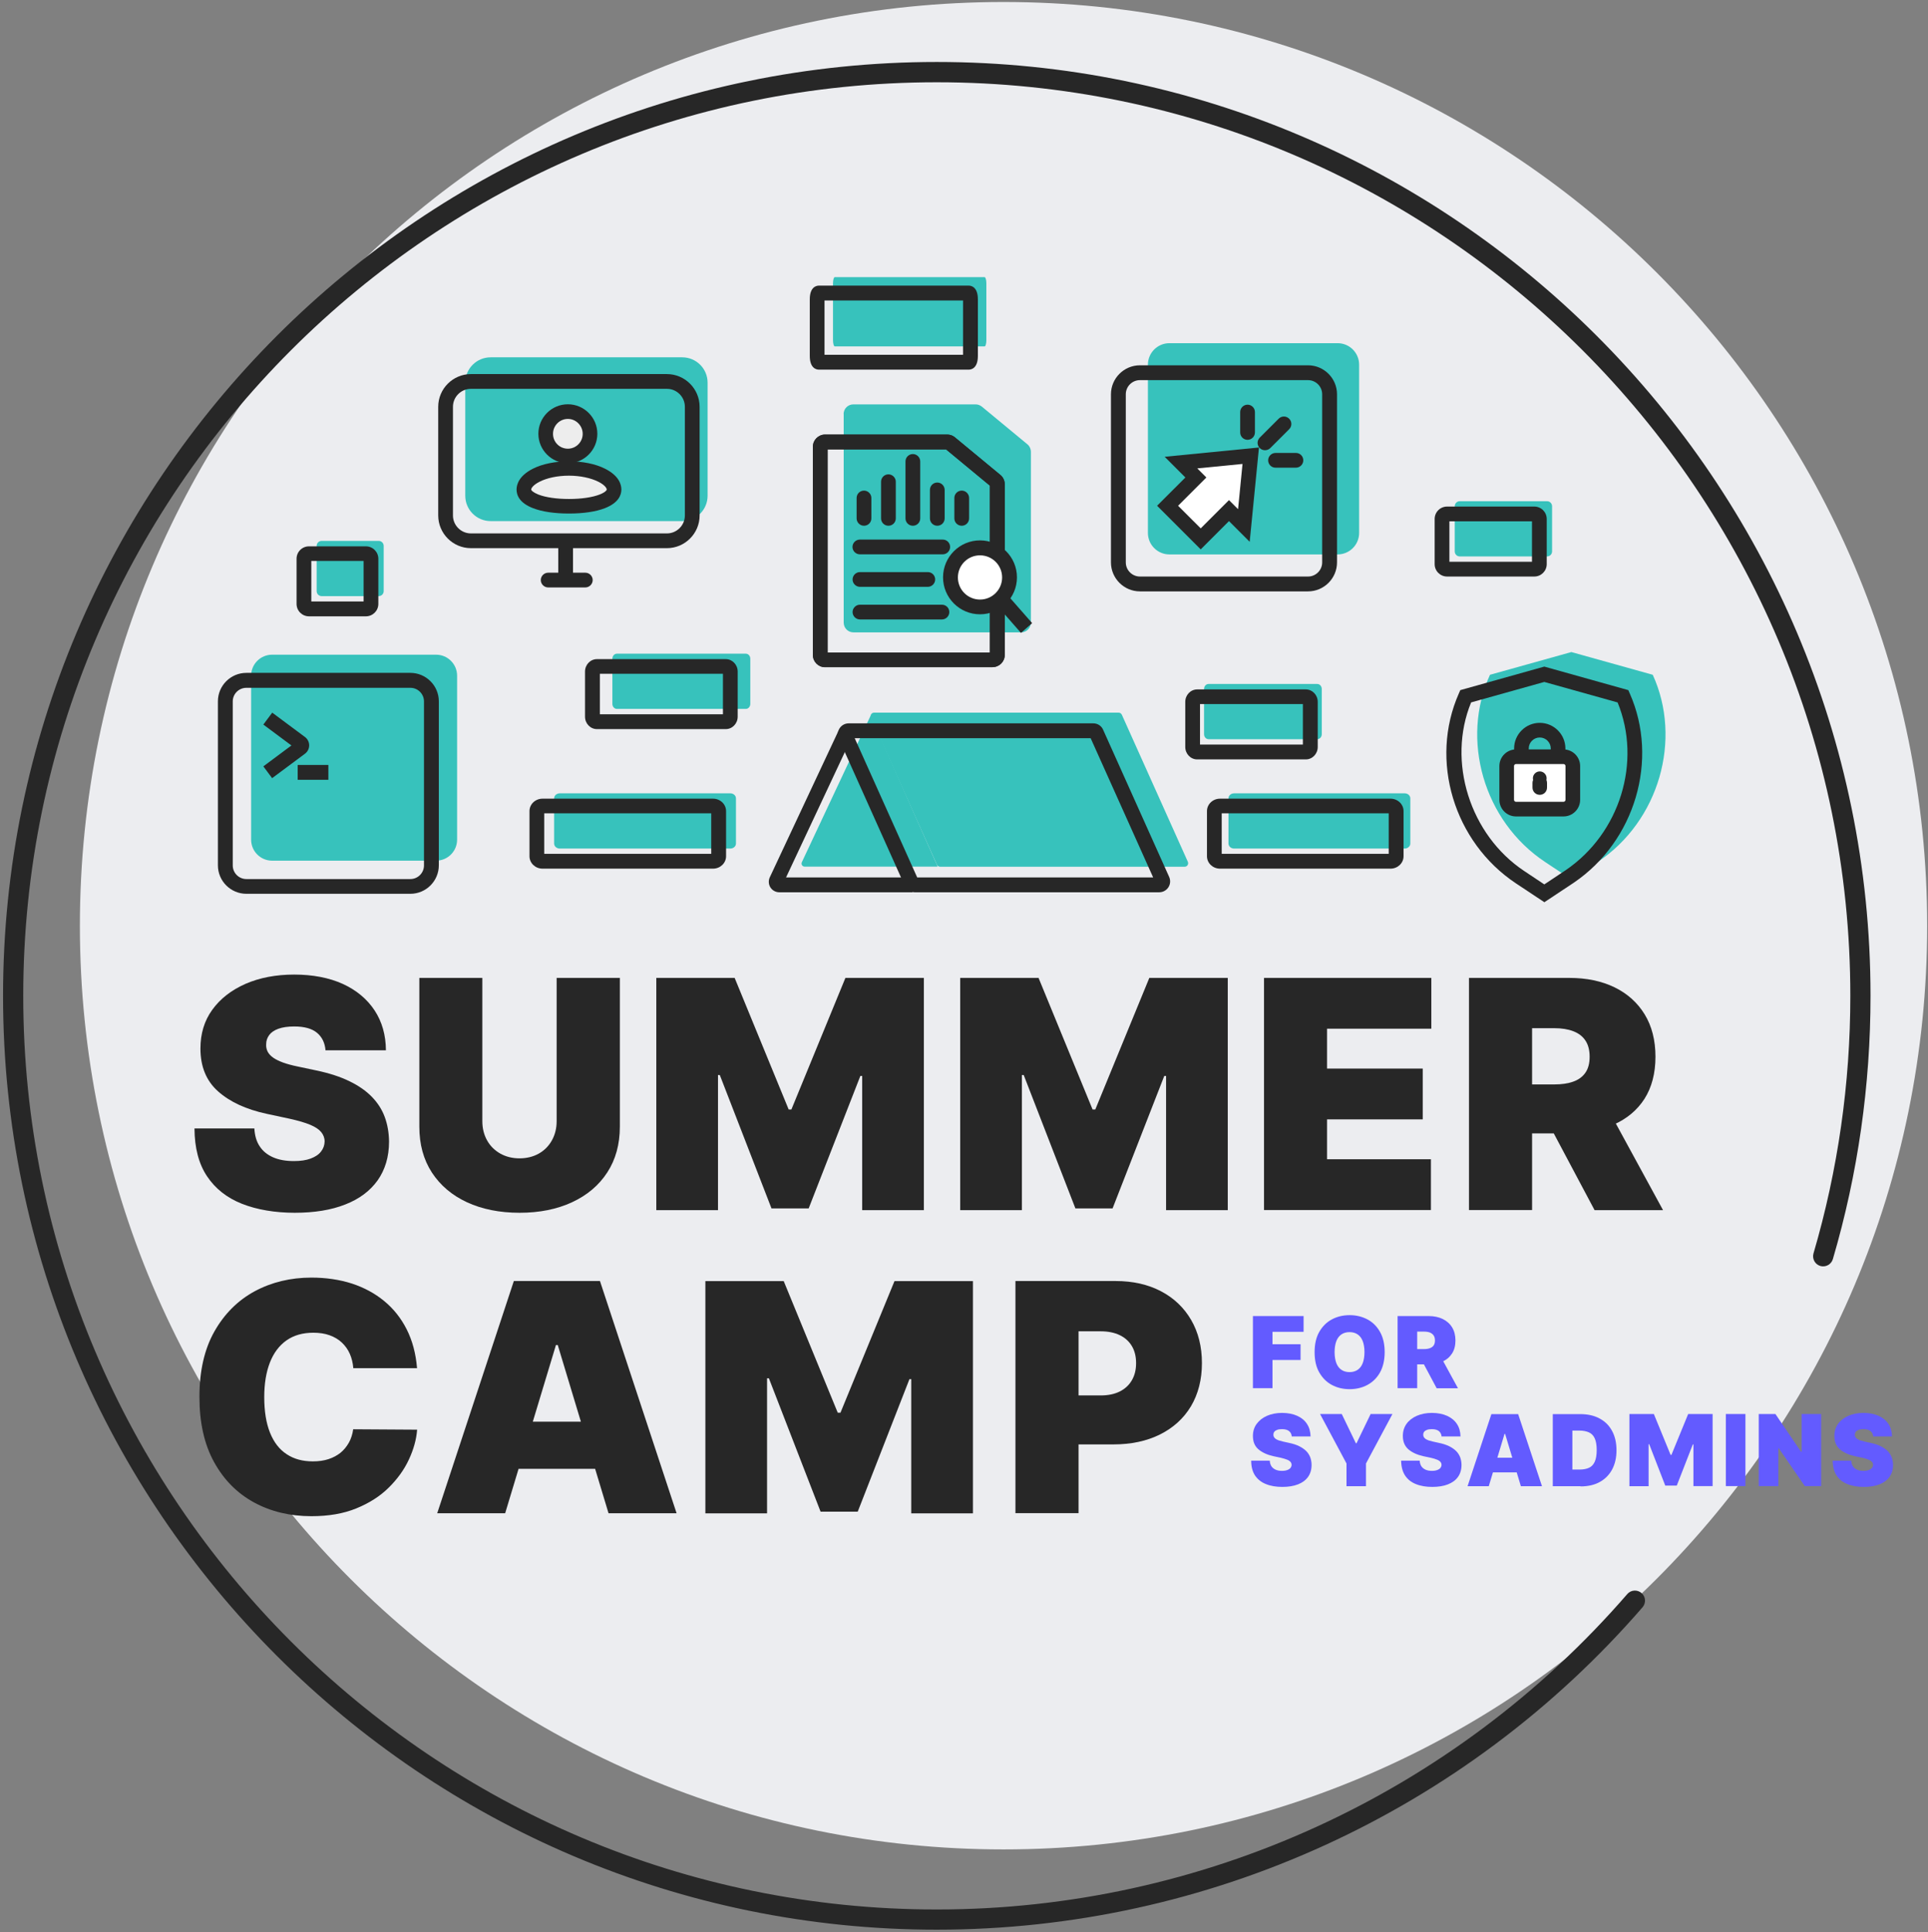 <svg width="496" height="497" viewBox="0 0 496 497" fill="none" xmlns="http://www.w3.org/2000/svg">
<rect x="0" y="0" width="496" height="497" fill="#808080" stroke="none"/>
<g clip-path="url(#clip0_11793_3247)">
<path d="M258.168 475.747C389.4 475.747 495.785 369.362 495.785 238.13C495.785 106.898 389.4 0.513 258.168 0.513C126.936 0.513 20.552 106.898 20.552 238.13C20.552 369.362 126.936 475.747 258.168 475.747Z" fill="#ECEDF0"/>
<path d="M240.999 496.396C108.554 496.396 0.785 388.627 0.785 256.182C0.785 123.737 108.554 15.942 240.999 15.942C373.444 15.942 481.213 123.711 481.213 256.156C481.213 279.196 477.966 301.976 471.525 323.898C471.109 325.275 469.68 326.054 468.304 325.665C466.927 325.249 466.148 323.82 466.538 322.444C472.823 301.015 476.018 278.728 476.018 256.182C476.018 126.595 370.587 21.163 240.999 21.163C111.411 21.163 5.98 126.569 5.98 256.182C5.98 385.796 111.411 491.201 240.999 491.201C309.183 491.201 373.938 461.616 418.64 410.056C419.575 408.966 421.212 408.862 422.303 409.797C423.394 410.732 423.497 412.368 422.562 413.459C376.873 466.162 310.689 496.396 240.999 496.396Z" fill="#272727"/>
<path d="M175.517 91.918H126.217C122.616 91.918 119.697 94.837 119.697 98.438V127.53C119.697 131.13 122.616 134.049 126.217 134.049H175.517C179.118 134.049 182.037 131.13 182.037 127.53V98.438C182.037 94.837 179.118 91.918 175.517 91.918Z" fill="#37C2BC"/>
<path d="M171.569 141.011H121.152C116.502 141.011 112.736 137.218 112.736 132.595V104.646C112.736 99.997 116.528 96.23 121.152 96.23H171.569C176.218 96.23 179.984 100.023 179.984 104.646V132.595C179.984 137.244 176.192 141.011 171.569 141.011ZM121.152 100.023C118.606 100.023 116.528 102.101 116.528 104.646V132.595C116.528 135.14 118.606 137.218 121.152 137.218H171.569C174.114 137.218 176.192 135.14 176.192 132.595V104.646C176.192 102.101 174.114 100.023 171.569 100.023H121.152Z" fill="#272727"/>
<path d="M145.516 149.998C144.477 149.998 143.62 149.141 143.62 148.102V140.231C143.62 139.166 144.477 138.335 145.516 138.335C146.555 138.335 147.412 139.192 147.412 140.231V148.102C147.412 149.167 146.555 149.998 145.516 149.998Z" fill="#272727"/>
<path d="M150.581 151.115H141.023C139.984 151.115 139.126 150.257 139.126 149.218C139.126 148.179 139.984 147.322 141.023 147.322H150.581C151.62 147.322 152.477 148.179 152.477 149.218C152.477 150.257 151.62 151.115 150.581 151.115Z" fill="#272727"/>
<path d="M146.087 117.296C149.243 117.296 151.802 114.737 151.802 111.581C151.802 108.425 149.243 105.867 146.087 105.867C142.931 105.867 140.373 108.425 140.373 111.581C140.373 114.737 142.931 117.296 146.087 117.296Z" fill="#EDEDED"/>
<path d="M146.088 119.166C141.906 119.166 138.503 115.763 138.503 111.581C138.503 107.399 141.906 103.997 146.088 103.997C150.269 103.997 153.672 107.399 153.672 111.581C153.672 115.763 150.269 119.166 146.088 119.166ZM146.088 107.763C143.984 107.763 142.269 109.477 142.269 111.607C142.269 113.737 143.984 115.425 146.088 115.425C148.191 115.425 149.906 113.711 149.906 111.607C149.906 109.503 148.191 107.763 146.088 107.763Z" fill="#272727"/>
<path d="M146.373 120.49C149.724 120.49 152.737 121.192 154.841 122.257C157.023 123.374 157.984 124.724 157.984 125.919C157.984 127.036 157.101 128.127 154.945 128.958C152.815 129.789 149.802 130.231 146.373 130.231C142.944 130.231 139.931 129.789 137.801 128.958C135.62 128.101 134.762 127.036 134.762 125.919C134.762 124.724 135.724 123.374 137.905 122.257C140.009 121.166 143.022 120.49 146.373 120.49Z" fill="#EDEDED"/>
<path d="M146.373 132.101C142.659 132.101 139.464 131.634 137.126 130.724C133.62 129.374 132.892 127.374 132.892 125.919C132.892 124.724 133.438 122.438 137.048 120.594C142.061 118.023 150.685 118.023 155.698 120.594C159.335 122.438 159.854 124.724 159.854 125.919C159.854 127.348 159.127 129.348 155.62 130.724C153.282 131.634 150.088 132.101 146.373 132.101ZM146.373 122.361C143.49 122.361 140.711 122.932 138.763 123.945C137.1 124.802 136.659 125.607 136.659 125.919C136.659 126.153 137.152 126.672 138.503 127.218C140.373 127.945 143.178 128.361 146.373 128.361C149.568 128.361 152.373 127.945 154.244 127.218C155.594 126.698 156.088 126.153 156.088 125.919C156.088 125.607 155.646 124.802 153.984 123.945C152.036 122.958 149.256 122.361 146.373 122.361Z" fill="#272727"/>
<path d="M83.748 270.235C83.592 268.287 82.865 266.78 81.566 265.689C80.267 264.598 78.319 264.053 75.696 264.053C74.034 264.053 72.657 264.26 71.592 264.65C70.527 265.04 69.748 265.585 69.254 266.261C68.761 266.936 68.475 267.715 68.475 268.598C68.423 269.326 68.579 269.975 68.865 270.546C69.176 271.118 69.644 271.637 70.319 272.105C70.995 272.572 71.826 272.962 72.865 273.352C73.904 273.715 75.124 274.053 76.527 274.339L81.436 275.378C84.735 276.079 87.566 276.988 89.93 278.157C92.294 279.3 94.216 280.651 95.697 282.183C97.203 283.741 98.294 285.456 98.995 287.378C99.697 289.3 100.06 291.404 100.086 293.664C100.086 297.586 99.073 300.911 97.151 303.638C95.203 306.365 92.424 308.443 88.813 309.846C85.203 311.275 80.865 311.976 75.826 311.976C70.787 311.976 66.111 311.197 62.241 309.664C58.371 308.132 55.384 305.768 53.254 302.573C51.124 299.378 50.059 295.274 50.033 290.287H65.436C65.54 292.105 65.981 293.664 66.813 294.885C67.618 296.131 68.787 297.067 70.267 297.716C71.748 298.365 73.54 298.677 75.592 298.677C77.332 298.677 78.761 298.469 79.93 298.028C81.099 297.586 81.982 297.015 82.579 296.235C83.177 295.482 83.488 294.625 83.514 293.638C83.514 292.729 83.203 291.924 82.631 291.222C82.06 290.521 81.125 289.897 79.826 289.352C78.527 288.807 76.761 288.287 74.553 287.794L68.605 286.521C63.306 285.378 59.15 283.456 56.111 280.754C53.072 278.053 51.566 274.391 51.566 269.715C51.566 265.923 52.553 262.598 54.605 259.767C56.657 256.91 59.514 254.702 63.15 253.091C66.787 251.507 70.995 250.702 75.696 250.702C80.397 250.702 84.683 251.507 88.216 253.117C91.722 254.728 94.45 257.014 96.372 259.923C98.294 262.858 99.255 266.261 99.281 270.183H83.774L83.748 270.235Z" fill="#272727"/>
<path d="M143.256 251.559H159.464V289.819C159.464 294.365 158.373 298.313 156.218 301.612C154.062 304.937 151.023 307.482 147.152 309.275C143.282 311.067 138.789 311.976 133.672 311.976C128.555 311.976 124.009 311.067 120.139 309.275C116.268 307.482 113.255 304.911 111.1 301.612C108.944 298.287 107.879 294.365 107.879 289.819V251.559H124.087V288.417C124.087 290.261 124.502 291.923 125.308 293.352C126.113 294.807 127.256 295.924 128.71 296.755C130.165 297.56 131.801 297.976 133.646 297.976C135.49 297.976 137.178 297.56 138.607 296.755C140.035 295.949 141.178 294.807 141.983 293.352C142.789 291.897 143.204 290.261 143.204 288.417V251.559H143.256Z" fill="#272727"/>
<path d="M168.815 251.559H188.998L202.894 285.404H203.595L217.492 251.559H237.674V311.301H221.804V276.78H221.336L208.037 310.859H198.478L185.179 276.546H184.712V311.301H168.841V251.559H168.815Z" fill="#272727"/>
<path d="M246.999 251.559H267.181L281.078 285.404H281.779L295.676 251.559H315.858V311.301H299.987V276.78H299.52L286.221 310.859H276.662L263.363 276.546H262.896V311.301H247.025V251.559H246.999Z" fill="#272727"/>
<path d="M325.183 311.301V251.559H368.223V264.624H341.391V274.884H366.015V287.949H341.391V298.209H368.119V311.275H325.183V311.301Z" fill="#272727"/>
<path d="M377.912 311.301V251.559H403.704C408.146 251.559 412.016 252.364 415.341 253.974C418.666 255.585 421.263 257.923 423.108 260.936C424.952 263.949 425.887 267.611 425.887 271.845C425.887 276.079 424.926 279.741 423.056 282.676C421.16 285.612 418.51 287.819 415.081 289.326C411.679 290.832 407.679 291.56 403.133 291.56H387.73V278.962H399.86C401.756 278.962 403.393 278.728 404.743 278.235C406.094 277.767 407.133 276.988 407.86 275.949C408.588 274.91 408.951 273.533 408.951 271.845C408.951 270.157 408.588 268.728 407.86 267.663C407.133 266.572 406.094 265.793 404.743 265.273C403.393 264.754 401.756 264.494 399.86 264.494H394.146V311.275H377.938L377.912 311.301ZM412.9 283.897L427.835 311.301H410.224L395.652 283.897H412.926H412.9Z" fill="#272727"/>
<path d="M107.333 351.951H90.891C90.787 350.6 90.475 349.354 89.982 348.237C89.489 347.12 88.813 346.185 87.93 345.353C87.047 344.522 86.008 343.925 84.787 343.483C83.566 343.042 82.164 342.834 80.605 342.834C77.878 342.834 75.592 343.483 73.696 344.808C71.826 346.133 70.397 348.029 69.436 350.496C68.475 352.964 67.981 355.925 67.981 359.38C67.981 363.042 68.475 366.081 69.462 368.549C70.449 371.016 71.878 372.861 73.748 374.082C75.618 375.328 77.852 375.926 80.475 375.926C81.982 375.926 83.306 375.744 84.501 375.354C85.696 374.965 86.709 374.419 87.592 373.718C88.475 372.991 89.177 372.133 89.748 371.12C90.32 370.107 90.683 368.939 90.865 367.666L107.307 367.77C107.125 370.289 106.398 372.861 105.177 375.484C103.956 378.108 102.216 380.497 99.982 382.705C97.748 384.913 94.969 386.679 91.644 388.03C88.346 389.381 84.501 390.03 80.112 390.03C74.631 390.03 69.722 388.861 65.358 386.497C61.02 384.134 57.592 380.679 55.072 376.108C52.552 371.536 51.306 365.951 51.306 359.328C51.306 352.704 52.578 347.068 55.15 342.522C57.721 337.977 61.176 334.522 65.54 332.158C69.904 329.821 74.761 328.652 80.112 328.652C83.878 328.652 87.359 329.171 90.528 330.184C93.696 331.223 96.476 332.73 98.865 334.704C101.255 336.678 103.177 339.094 104.632 341.977C106.086 344.86 106.969 348.159 107.281 351.873L107.333 351.951Z" fill="#272727"/>
<path d="M129.983 389.277H112.476L132.191 329.535H154.347L174.062 389.277H156.555L143.49 346.003H143.022L129.957 389.277H129.983ZM126.71 365.718H159.62V377.848H126.71V365.718Z" fill="#272727"/>
<path d="M181.439 329.561H201.621L215.518 363.406H216.219L230.116 329.561H250.298V389.303H234.427V354.782H233.96L220.661 388.861H211.102L197.803 354.548H197.335V389.303H181.465V329.561H181.439Z" fill="#272727"/>
<path d="M261.233 389.277V329.535H287.026C291.468 329.535 295.338 330.418 298.663 332.158C301.988 333.899 304.585 336.366 306.429 339.535C308.274 342.704 309.209 346.418 309.209 350.652C309.209 354.886 308.248 358.626 306.377 361.769C304.481 364.912 301.832 367.302 298.403 369.016C295.001 370.705 291 371.562 286.455 371.562H271.052V358.964H283.182C285.078 358.964 286.715 358.626 288.065 357.951C289.416 357.276 290.455 356.315 291.182 355.068C291.91 353.821 292.273 352.367 292.273 350.652C292.273 348.938 291.91 347.483 291.182 346.263C290.455 345.042 289.416 344.107 288.065 343.457C286.715 342.808 285.078 342.47 283.182 342.47H277.468V389.251H261.259L261.233 389.277Z" fill="#272727"/>
<path d="M338.872 175.946H310.923C310.274 175.946 309.754 176.518 309.754 177.245V188.856C309.754 189.583 310.274 190.155 310.923 190.155H338.872C339.521 190.155 340.041 189.583 340.041 188.856V177.245C340.041 176.518 339.521 175.946 338.872 175.946Z" fill="#37C2BC"/>
<path d="M335.937 195.35H307.988C306.299 195.35 304.923 193.921 304.923 192.155V180.544C304.923 178.778 306.299 177.349 307.988 177.349H335.937C337.625 177.349 339.002 178.778 339.002 180.544V192.155C339.002 193.921 337.625 195.35 335.937 195.35ZM308.715 191.531H335.183V181.115H308.715V191.531Z" fill="#272727"/>
<path d="M361.366 204.077H317.495C316.689 204.077 316.04 204.649 316.04 205.376V216.987C316.04 217.714 316.689 218.285 317.495 218.285H361.366C362.171 218.285 362.82 217.714 362.82 216.987V205.376C362.82 204.649 362.171 204.077 361.366 204.077Z" fill="#37C2BC"/>
<path d="M357.729 223.454H313.858C312.014 223.454 310.507 222.025 310.507 220.259V208.648C310.507 206.882 312.014 205.454 313.858 205.454H357.729C359.574 205.454 361.08 206.882 361.08 208.648V220.259C361.08 222.025 359.574 223.454 357.729 223.454ZM314.3 219.636H357.262V209.22H314.3V219.636Z" fill="#272727"/>
<path d="M157.542 169.453V181.063C157.542 181.791 158.062 182.362 158.711 182.362H191.855C192.504 182.362 193.024 181.791 193.024 181.063V169.453C193.024 168.725 192.504 168.154 191.855 168.154H158.711C158.062 168.154 157.542 168.725 157.542 169.453Z" fill="#37C2BC"/>
<path d="M186.712 187.557H153.568C151.88 187.557 150.503 186.129 150.503 184.362V172.752C150.503 170.985 151.88 169.557 153.568 169.557H186.712C188.4 169.557 189.777 170.985 189.777 172.752V184.362C189.777 186.129 188.4 187.557 186.712 187.557ZM154.322 183.739H185.985V173.323H154.322V183.739Z" fill="#272727"/>
<path d="M142.555 205.376V216.987C142.555 217.714 143.204 218.285 144.009 218.285H187.881C188.686 218.285 189.335 217.714 189.335 216.987V205.376C189.335 204.649 188.686 204.077 187.881 204.077H144.009C143.204 204.077 142.555 204.649 142.555 205.376Z" fill="#37C2BC"/>
<path d="M183.439 223.454H139.568C137.724 223.454 136.217 222.025 136.217 220.259V208.648C136.217 206.882 137.724 205.454 139.568 205.454H183.439C185.283 205.454 186.79 206.882 186.79 208.648V220.259C186.79 222.025 185.283 223.454 183.439 223.454ZM140.009 219.636H182.972V209.22H140.009V219.636Z" fill="#272727"/>
<path d="M397.99 128.932H375.548C374.821 128.932 374.249 129.504 374.249 130.231V141.842C374.249 142.569 374.821 143.14 375.548 143.14H397.99C398.718 143.14 399.289 142.569 399.289 141.842V130.231C399.289 129.504 398.718 128.932 397.99 128.932Z" fill="#37C2BC"/>
<path d="M394.718 148.309H372.275C370.509 148.309 369.08 146.881 369.08 145.115V133.504C369.08 131.738 370.509 130.309 372.275 130.309H394.718C396.484 130.309 397.912 131.738 397.912 133.504V145.115C397.912 146.881 396.484 148.309 394.718 148.309ZM372.873 144.517H394.12V134.101H372.873V144.517Z" fill="#272727"/>
<path d="M97.411 139.14H82.761C82.034 139.14 81.463 139.712 81.463 140.439V152.05C81.463 152.777 82.034 153.349 82.761 153.349H97.411C98.138 153.349 98.71 152.777 98.71 152.05V140.439C98.71 139.712 98.138 139.14 97.411 139.14Z" fill="#37C2BC"/>
<path d="M94.138 158.543H79.488C77.722 158.543 76.293 157.115 76.293 155.348V143.738C76.293 141.971 77.722 140.543 79.488 140.543H94.138C95.904 140.543 97.333 141.971 97.333 143.738V155.348C97.333 157.115 95.904 158.543 94.138 158.543ZM80.086 154.725H93.54V144.309H80.086V154.725Z" fill="#272727"/>
<path d="M214.297 72.931V87.477C214.297 88.386 214.505 89.113 214.739 89.113H253.311C253.545 89.113 253.753 88.386 253.753 87.477V72.931C253.753 72.022 253.545 71.295 253.311 71.295H214.739C214.505 71.295 214.297 72.022 214.297 72.931Z" fill="#37C2BC"/>
<path d="M249.233 95.087H210.661C210.115 95.087 208.323 94.828 208.323 91.555V77.009C208.323 73.736 210.115 73.476 210.661 73.476H249.233C249.779 73.476 251.571 73.736 251.571 77.009V91.555C251.571 94.828 249.779 95.087 249.233 95.087ZM212.115 91.269H247.753V77.295H212.115V91.269Z" fill="#272727"/>
<path d="M304.767 222.961H241.856C241.492 222.961 241.181 222.753 241.025 222.415L224.037 184.57C223.804 183.972 224.219 183.323 224.869 183.323H287.779C288.143 183.323 288.455 183.531 288.61 183.869L305.598 221.714C305.832 222.311 305.416 222.961 304.767 222.961Z" fill="#37C2BC"/>
<path d="M223.986 184.077L206.271 221.818C206.037 222.337 206.427 222.935 206.998 222.935H241.233" fill="#37C2BC"/>
<path d="M298.221 229.532H235.31C234.168 229.532 233.155 228.857 232.739 227.818L215.777 189.999C215.388 189.09 215.492 188.103 216.011 187.323C216.531 186.544 217.388 186.077 218.349 186.077H281.26C282.403 186.077 283.416 186.752 283.831 187.817L300.793 225.61C301.182 226.519 301.078 227.506 300.559 228.285C300.039 229.065 299.156 229.532 298.221 229.532ZM236.194 226.259V226.311C236.194 226.311 236.194 226.285 236.194 226.259ZM235.96 225.714H296.663L280.584 189.895H219.881L235.96 225.714ZM280.325 189.323C280.325 189.323 280.325 189.349 280.325 189.375V189.323Z" fill="#272727"/>
<path d="M234.713 229.532H200.478C199.569 229.532 198.712 229.065 198.219 228.311C197.725 227.558 197.647 226.597 198.011 225.74L215.726 187.947L219.18 189.557L202.219 225.714H234.713V229.532Z" fill="#272727"/>
<path d="M404.224 226.207L397.497 221.74C381.6 211.194 375.73 190.128 383.315 173.583L404.25 167.738L425.186 173.583C432.77 190.128 426.9 211.194 411.004 221.74L404.276 226.207H404.224Z" fill="#37C2BC"/>
<path d="M397.289 232.078L390.042 227.272C374.016 216.649 367.678 195.609 375.314 178.362L375.678 177.531L397.289 171.479L418.9 177.531L419.264 178.362C426.822 195.401 420.64 216.337 404.926 227.038L397.289 232.103V232.078ZM378.457 180.7C372.223 195.895 378.146 214.778 392.146 224.077L397.289 227.506L402.796 223.844C416.77 214.337 422.406 195.947 416.147 180.7L397.289 175.427L378.431 180.7H378.457Z" fill="#272727"/>
<path d="M402.198 194.674H390.016C388.682 194.674 387.6 195.756 387.6 197.09V205.739C387.6 207.073 388.682 208.155 390.016 208.155H402.198C403.532 208.155 404.614 207.073 404.614 205.739V197.09C404.614 195.756 403.532 194.674 402.198 194.674Z" fill="white"/>
<path d="M402.224 210.025H390.016C387.652 210.025 385.73 208.103 385.73 205.739V197.064C385.73 194.7 387.652 192.778 390.016 192.778H402.224C404.588 192.778 406.51 194.7 406.51 197.064V205.739C406.51 208.103 404.588 210.025 402.224 210.025ZM390.016 196.544C389.73 196.544 389.497 196.778 389.497 197.064V205.739C389.497 206.025 389.73 206.259 390.016 206.259H402.224C402.51 206.259 402.744 206.025 402.744 205.739V197.064C402.744 196.778 402.51 196.544 402.224 196.544H390.016Z" fill="#272727"/>
<path d="M402.718 194.908H398.951V192.544C398.951 190.986 397.679 189.713 396.12 189.713C394.562 189.713 393.289 190.986 393.289 192.544V194.908H389.523V192.544C389.523 188.908 392.484 185.947 396.12 185.947C399.757 185.947 402.718 188.908 402.718 192.544V194.908Z" fill="#272727"/>
<path d="M396.12 201.973C397.096 201.973 397.886 201.182 397.886 200.207C397.886 199.231 397.096 198.44 396.12 198.44C395.145 198.44 394.354 199.231 394.354 200.207C394.354 201.182 395.145 201.973 396.12 201.973Z" fill="#272727"/>
<path d="M396.12 204.466C395.081 204.466 394.25 203.635 394.25 202.596V201.401C394.25 200.362 395.081 199.531 396.12 199.531C397.159 199.531 397.99 200.362 397.99 201.401V202.596C397.99 203.635 397.159 204.466 396.12 204.466Z" fill="#272727"/>
<path d="M344.119 88.282H300.845C297.789 88.282 295.312 90.759 295.312 93.814V137.088C295.312 140.144 297.789 142.621 300.845 142.621H344.119C347.174 142.621 349.651 140.144 349.651 137.088V93.814C349.651 90.759 347.174 88.282 344.119 88.282Z" fill="#37C2BC"/>
<path d="M336.508 152.127H293.26C289.156 152.127 285.805 148.777 285.805 144.673V101.425C285.805 97.321 289.156 93.97 293.26 93.97H336.508C340.612 93.97 343.963 97.321 343.963 101.425V144.673C343.963 148.777 340.612 152.127 336.508 152.127ZM293.26 97.788C291.26 97.788 289.624 99.425 289.624 101.425V144.673C289.624 146.673 291.26 148.309 293.26 148.309H336.508C338.508 148.309 340.144 146.673 340.144 144.673V101.425C340.144 99.425 338.508 97.788 336.508 97.788H293.26Z" fill="#272727"/>
<path d="M319.988 135.192L321.754 117.243L303.806 119.01L307.624 122.828L300.351 130.101L308.871 138.62L316.144 131.348L319.962 135.166L319.988 135.192Z" fill="white"/>
<path d="M308.897 141.322L297.676 130.101L304.949 122.828L299.624 117.503L323.884 115.114L321.494 139.374L316.17 134.049L308.897 141.322ZM303.078 130.101L308.897 135.919L316.17 128.646L318.507 130.984L319.65 119.347L308.014 120.49L310.351 122.828L303.078 130.101Z" fill="#272727"/>
<path d="M325.443 115.815C324.949 115.815 324.456 115.633 324.092 115.269C323.339 114.516 323.339 113.321 324.092 112.568L328.949 107.711C329.703 106.957 330.897 106.957 331.651 107.711C332.404 108.464 332.404 109.659 331.651 110.412L326.793 115.269C326.43 115.633 325.936 115.815 325.443 115.815Z" fill="#272727"/>
<path d="M333.391 120.309H328.144C327.079 120.309 326.248 119.451 326.248 118.412C326.248 117.373 327.105 116.516 328.144 116.516H333.391C334.456 116.516 335.287 117.373 335.287 118.412C335.287 119.451 334.43 120.309 333.391 120.309Z" fill="#272727"/>
<path d="M320.949 113.139C319.884 113.139 319.053 112.282 319.053 111.243V105.996C319.053 104.957 319.91 104.1 320.949 104.1C321.988 104.1 322.845 104.957 322.845 105.996V111.243C322.845 112.282 321.988 113.139 320.949 113.139Z" fill="#272727"/>
<mask id="mask0_11793_3247" style="mask-type:luminance" maskUnits="userSpaceOnUse" x="49" y="160" width="77" height="77">
<path d="M125.178 160.829H49.462V236.545H125.178V160.829Z" fill="white"/>
</mask>
<g mask="url(#mask0_11793_3247)">
<path d="M112.191 168.414H70.008C67.024 168.414 64.605 170.833 64.605 173.817V216C64.605 218.983 67.024 221.402 70.008 221.402H112.191C115.174 221.402 117.593 218.983 117.593 216V173.817C117.593 170.833 115.174 168.414 112.191 168.414Z" fill="#37C2BC"/>
<path d="M70.034 200.207L67.748 197.142L74.969 191.765L67.748 186.389L70.034 183.323L78.45 189.583C79.125 190.077 79.54 190.882 79.54 191.739C79.54 192.596 79.125 193.402 78.45 193.895L70.034 200.155V200.207Z" fill="#272727"/>
<path d="M84.476 196.778H76.579V200.597H84.476V196.778Z" fill="#272727"/>
<path d="M105.567 229.922H63.384C59.358 229.922 56.059 226.649 56.059 222.597V180.414C56.059 176.388 59.332 173.09 63.384 173.09H105.567C109.593 173.09 112.892 176.362 112.892 180.414V222.597C112.892 226.623 109.619 229.922 105.567 229.922ZM63.384 176.934C61.462 176.934 59.877 178.492 59.877 180.44V222.623C59.877 224.545 61.436 226.13 63.384 226.13H105.567C107.489 226.13 109.074 224.571 109.074 222.623V180.44C109.074 178.518 107.515 176.934 105.567 176.934H63.384Z" fill="#272727"/>
</g>
<path d="M217.024 106.542C217.024 105.139 218.141 104.023 219.544 104.023H250.973C251.571 104.023 252.116 104.23 252.584 104.594L264.298 114.283C264.87 114.75 265.208 115.477 265.208 116.231V160.154C265.208 161.557 264.091 162.673 262.688 162.673H219.57C218.167 162.673 217.05 161.557 217.05 160.154V106.542H217.024Z" fill="#37C2BC"/>
<path d="M255.363 171.635H212.245C210.531 171.635 209.128 170.232 209.128 168.518V114.906C209.128 113.192 210.531 111.789 212.245 111.789H243.674C244.324 111.789 244.921 111.971 245.441 112.334L245.648 112.49L257.363 122.179C258.09 122.776 258.48 123.659 258.48 124.568V168.492C258.48 170.206 257.077 171.609 255.363 171.609V171.635ZM212.92 167.842H254.662V124.932L243.389 115.607H212.92V167.816V167.842Z" fill="#272727"/>
<mask id="mask1_11793_3247" style="mask-type:luminance" maskUnits="userSpaceOnUse" x="209" y="111" width="50" height="61">
<path d="M255.363 171.635H212.245C210.531 171.635 209.128 170.232 209.128 168.518V114.906C209.128 113.192 210.531 111.789 212.245 111.789H243.674C244.324 111.789 244.921 111.971 245.441 112.334L245.648 112.49L257.363 122.179C258.09 122.776 258.48 123.659 258.48 124.568V168.492C258.48 170.206 257.077 171.609 255.363 171.609V171.635ZM212.92 167.842H254.662V124.932L243.389 115.607H212.92V167.816V167.842Z" fill="white"/>
</mask>
<g mask="url(#mask1_11793_3247)">
<path d="M203.44 113.504V106.127H210.817L203.44 113.504Z" fill="#272727"/>
</g>
<path d="M255.363 171.635H212.245C210.531 171.635 209.128 170.232 209.128 168.518V114.906C209.128 113.192 210.531 111.789 212.245 111.789H243.674C244.324 111.789 244.921 111.971 245.441 112.334L245.648 112.49L257.363 122.179C258.09 122.776 258.48 123.659 258.48 124.568V168.492C258.48 170.206 257.077 171.609 255.363 171.609V171.635ZM212.92 167.842H254.662V124.932L243.389 115.607H212.92V167.816V167.842Z" fill="#272727"/>
<path d="M242.532 142.595H221.206C220.167 142.595 219.31 141.738 219.31 140.699C219.31 139.66 220.167 138.803 221.206 138.803H242.532C243.597 138.803 244.428 139.66 244.428 140.699C244.428 141.738 243.571 142.595 242.532 142.595Z" fill="#272727"/>
<path d="M238.687 150.959H221.232C220.193 150.959 219.336 150.102 219.336 149.063C219.336 148.024 220.193 147.167 221.232 147.167H238.687C239.752 147.167 240.583 148.024 240.583 149.063C240.583 150.102 239.726 150.959 238.687 150.959Z" fill="#272727"/>
<path d="M242.324 159.349H221.232C220.193 159.349 219.336 158.491 219.336 157.452C219.336 156.413 220.193 155.556 221.232 155.556H242.324C243.389 155.556 244.22 156.413 244.22 157.452C244.22 158.491 243.363 159.349 242.324 159.349Z" fill="#272727"/>
<path d="M222.271 135.244C221.232 135.244 220.375 134.387 220.375 133.348V128.101C220.375 127.036 221.232 126.205 222.271 126.205C223.31 126.205 224.167 127.062 224.167 128.101V133.348C224.167 134.413 223.31 135.244 222.271 135.244Z" fill="#272727"/>
<path d="M228.557 135.244C227.492 135.244 226.661 134.387 226.661 133.348V123.919C226.661 122.854 227.518 122.023 228.557 122.023C229.596 122.023 230.453 122.88 230.453 123.919V133.348C230.453 134.413 229.596 135.244 228.557 135.244Z" fill="#272727"/>
<path d="M234.843 135.244C233.778 135.244 232.947 134.387 232.947 133.348V118.698C232.947 117.633 233.804 116.802 234.843 116.802C235.882 116.802 236.739 117.659 236.739 118.698V133.348C236.739 134.413 235.882 135.244 234.843 135.244Z" fill="#272727"/>
<path d="M241.129 135.244C240.064 135.244 239.233 134.387 239.233 133.348V126.023C239.233 124.958 240.09 124.127 241.129 124.127C242.168 124.127 243.025 124.984 243.025 126.023V133.348C243.025 134.413 242.168 135.244 241.129 135.244Z" fill="#272727"/>
<path d="M247.415 135.244C246.35 135.244 245.519 134.387 245.519 133.348V128.101C245.519 127.036 246.376 126.205 247.415 126.205C248.454 126.205 249.311 127.062 249.311 128.101V133.348C249.311 134.413 248.454 135.244 247.415 135.244Z" fill="#272727"/>
<path d="M252.116 156.128C256.305 156.128 259.701 152.732 259.701 148.543C259.701 144.354 256.305 140.958 252.116 140.958C247.927 140.958 244.532 144.354 244.532 148.543C244.532 152.732 247.927 156.128 252.116 156.128Z" fill="white"/>
<path d="M252.116 158.024C246.869 158.024 242.609 153.764 242.609 148.517C242.609 143.27 246.869 139.01 252.116 139.01C257.363 139.01 261.623 143.27 261.623 148.517C261.623 153.764 257.363 158.024 252.116 158.024ZM252.116 142.855C248.973 142.855 246.428 145.4 246.428 148.543C246.428 151.686 248.973 154.232 252.116 154.232C255.259 154.232 257.805 151.686 257.805 148.543C257.805 145.4 255.259 142.855 252.116 142.855Z" fill="#272727"/>
<path d="M257.727 154.284L264.09 161.531Z" fill="white"/>
<path d="M259.16 153.032L256.289 155.551L262.662 162.814L265.532 160.296L259.16 153.032Z" fill="#272727"/>
<path d="M322.326 357.094V338.548H335.365V342.6H327.365V345.795H334.586V349.847H327.365V357.094H322.326Z" fill="#635BFF"/>
<path d="M356.223 347.821C356.223 349.873 355.807 351.639 355.028 353.042C354.223 354.471 353.132 355.536 351.781 356.263C350.431 356.99 348.898 357.354 347.21 357.354C345.521 357.354 343.989 356.99 342.638 356.263C341.262 355.536 340.197 354.445 339.391 353.042C338.586 351.639 338.197 349.899 338.197 347.847C338.197 345.795 338.586 344.029 339.391 342.626C340.197 341.224 341.262 340.133 342.638 339.405C343.989 338.678 345.521 338.314 347.21 338.314C348.898 338.314 350.405 338.678 351.781 339.405C353.158 340.133 354.223 341.198 355.028 342.626C355.833 344.055 356.223 345.795 356.223 347.847V347.821ZM351.028 347.821C351.028 346.704 350.872 345.769 350.586 345.016C350.301 344.263 349.859 343.665 349.288 343.276C348.716 342.886 348.015 342.678 347.184 342.678C346.353 342.678 345.651 342.886 345.08 343.276C344.508 343.665 344.067 344.263 343.781 345.016C343.495 345.769 343.34 346.73 343.34 347.821C343.34 348.912 343.495 349.873 343.781 350.626C344.067 351.38 344.508 351.977 345.08 352.367C345.651 352.756 346.353 352.964 347.184 352.964C348.015 352.964 348.716 352.756 349.288 352.367C349.859 351.977 350.301 351.38 350.586 350.626C350.872 349.873 351.028 348.912 351.028 347.821Z" fill="#635BFF"/>
<path d="M359.548 357.094V338.548H367.548C368.924 338.548 370.145 338.808 371.158 339.301C372.171 339.795 373.003 340.522 373.574 341.457C374.145 342.392 374.431 343.535 374.431 344.834C374.431 346.133 374.145 347.275 373.548 348.185C372.951 349.094 372.145 349.795 371.08 350.263C370.015 350.73 368.795 350.964 367.366 350.964H362.587V347.042H366.353C366.95 347.042 367.444 346.964 367.86 346.808C368.275 346.652 368.613 346.418 368.821 346.107C369.054 345.769 369.158 345.353 369.158 344.834C369.158 344.314 369.054 343.873 368.821 343.535C368.587 343.197 368.275 342.964 367.86 342.782C367.444 342.626 366.924 342.548 366.353 342.548H364.587V357.094H359.548ZM370.431 348.6L375.081 357.12H369.6L365.054 348.6H370.431Z" fill="#635BFF"/>
<path d="M332.326 369.562C332.274 368.965 332.066 368.497 331.651 368.159C331.261 367.822 330.638 367.64 329.833 367.64C329.313 367.64 328.897 367.692 328.56 367.822C328.222 367.952 327.988 368.108 327.832 368.315C327.677 368.523 327.599 368.757 327.599 369.043C327.599 369.276 327.625 369.458 327.729 369.64C327.832 369.822 327.962 369.978 328.17 370.134C328.378 370.289 328.638 370.393 328.949 370.523C329.261 370.627 329.651 370.731 330.092 370.835L331.625 371.172C332.638 371.38 333.521 371.666 334.248 372.03C334.976 372.393 335.573 372.809 336.041 373.276C336.508 373.744 336.846 374.289 337.079 374.887C337.287 375.484 337.417 376.134 337.417 376.835C337.417 378.056 337.105 379.095 336.508 379.926C335.911 380.757 335.053 381.407 333.911 381.848C332.768 382.29 331.443 382.497 329.884 382.497C328.326 382.497 326.871 382.264 325.677 381.77C324.482 381.303 323.547 380.549 322.871 379.562C322.222 378.575 321.884 377.303 321.884 375.744H326.664C326.69 376.316 326.845 376.783 327.079 377.173C327.339 377.562 327.703 377.848 328.144 378.056C328.612 378.264 329.157 378.368 329.807 378.368C330.352 378.368 330.794 378.29 331.157 378.16C331.521 378.03 331.807 377.848 331.988 377.614C332.17 377.38 332.274 377.121 332.274 376.809C332.274 376.523 332.17 376.264 331.988 376.056C331.807 375.848 331.521 375.64 331.105 375.484C330.69 375.328 330.144 375.147 329.469 374.991L327.625 374.601C325.988 374.238 324.69 373.64 323.728 372.809C322.767 371.978 322.326 370.835 322.326 369.38C322.326 368.211 322.638 367.172 323.287 366.289C323.936 365.406 324.819 364.705 325.936 364.211C327.079 363.718 328.378 363.458 329.833 363.458C331.287 363.458 332.638 363.718 333.729 364.211C334.82 364.705 335.677 365.406 336.248 366.315C336.846 367.224 337.131 368.289 337.157 369.51H332.326V369.562Z" fill="#635BFF"/>
<path d="M339.573 363.744H345.183L348.82 371.276H348.976L352.612 363.744H358.223L351.417 376.471V382.316H346.404V376.471L339.599 363.744H339.573Z" fill="#635BFF"/>
<path d="M370.873 369.562C370.821 368.965 370.587 368.497 370.197 368.159C369.782 367.822 369.184 367.64 368.379 367.64C367.859 367.64 367.444 367.692 367.106 367.822C366.769 367.952 366.535 368.108 366.379 368.315C366.223 368.523 366.145 368.757 366.145 369.043C366.145 369.276 366.171 369.458 366.275 369.64C366.379 369.822 366.509 369.978 366.717 370.134C366.924 370.289 367.184 370.393 367.496 370.523C367.807 370.627 368.197 370.731 368.639 370.835L370.171 371.172C371.21 371.38 372.067 371.666 372.821 372.03C373.548 372.393 374.145 372.809 374.613 373.276C375.08 373.744 375.418 374.289 375.652 374.887C375.86 375.484 375.99 376.134 375.99 376.835C375.99 378.056 375.678 379.095 375.08 379.926C374.483 380.783 373.6 381.407 372.483 381.848C371.366 382.29 370.015 382.497 368.457 382.497C366.898 382.497 365.444 382.264 364.249 381.77C363.054 381.303 362.119 380.549 361.47 379.562C360.82 378.575 360.483 377.303 360.457 375.744H365.236C365.262 376.316 365.418 376.783 365.652 377.173C365.911 377.562 366.275 377.848 366.717 378.056C367.184 378.264 367.73 378.368 368.379 378.368C368.924 378.368 369.366 378.29 369.73 378.16C370.093 378.03 370.379 377.848 370.561 377.614C370.743 377.38 370.847 377.121 370.847 376.809C370.847 376.523 370.743 376.264 370.561 376.056C370.379 375.848 370.093 375.64 369.678 375.484C369.262 375.302 368.717 375.147 368.041 374.991L366.197 374.601C364.561 374.238 363.262 373.64 362.301 372.809C361.366 371.978 360.898 370.835 360.898 369.38C360.898 368.211 361.21 367.172 361.833 366.289C362.457 365.406 363.366 364.705 364.483 364.211C365.626 363.718 366.924 363.458 368.379 363.458C369.834 363.458 371.184 363.718 372.275 364.211C373.366 364.705 374.223 365.406 374.821 366.315C375.418 367.224 375.704 368.289 375.73 369.51H370.899L370.873 369.562Z" fill="#635BFF"/>
<path d="M382.977 382.316H377.548L383.678 363.77H390.562L396.692 382.316H391.263L387.211 368.861H387.055L383.003 382.316H382.977ZM381.964 374.991H392.198V378.757H381.964V374.991Z" fill="#635BFF"/>
<path d="M406.614 382.316H399.471V363.77H406.536C408.458 363.77 410.094 364.133 411.497 364.887C412.9 365.64 413.965 366.679 414.718 368.081C415.471 369.458 415.861 371.12 415.861 373.069C415.861 375.017 415.471 376.653 414.718 378.056C413.965 379.432 412.9 380.497 411.523 381.251C410.146 382.004 408.51 382.368 406.614 382.368V382.316ZM404.51 378.03H406.432C407.341 378.03 408.12 377.874 408.77 377.588C409.419 377.302 409.913 376.783 410.25 376.056C410.588 375.328 410.77 374.315 410.77 373.017C410.77 371.718 410.588 370.705 410.25 369.978C409.913 369.25 409.393 368.731 408.718 368.445C408.042 368.159 407.237 368.004 406.276 368.004H404.51V378.004V378.03Z" fill="#635BFF"/>
<path d="M419.211 363.744H425.471L429.783 374.263H429.991L434.303 363.744H440.589V382.29H435.653V371.562H435.498L431.368 382.16H428.407L424.277 371.51H424.121V382.316H419.185V363.77L419.211 363.744Z" fill="#635BFF"/>
<path d="M449.031 363.744V382.29H443.991V363.744H449.031Z" fill="#635BFF"/>
<path d="M468.512 363.744V382.29H464.304L457.602 372.549H457.498V382.29H452.459V363.744H456.745L463.343 373.458H463.498V363.744H468.538H468.512Z" fill="#635BFF"/>
<path d="M481.914 369.562C481.862 368.965 481.629 368.497 481.239 368.159C480.849 367.822 480.226 367.64 479.421 367.64C478.901 367.64 478.486 367.692 478.148 367.822C477.81 367.952 477.577 368.108 477.421 368.315C477.265 368.523 477.187 368.757 477.187 369.043C477.187 369.276 477.213 369.458 477.317 369.64C477.421 369.822 477.551 369.978 477.758 370.134C477.966 370.289 478.226 370.393 478.538 370.523C478.849 370.627 479.239 370.731 479.681 370.835L481.213 371.172C482.252 371.38 483.109 371.666 483.836 372.03C484.564 372.393 485.161 372.809 485.629 373.276C486.096 373.744 486.434 374.289 486.668 374.887C486.876 375.484 487.005 376.134 487.005 376.835C487.005 378.056 486.694 379.095 486.096 379.926C485.499 380.757 484.642 381.407 483.499 381.848C482.382 382.29 481.031 382.497 479.473 382.497C477.914 382.497 476.46 382.264 475.265 381.77C474.07 381.303 473.135 380.549 472.486 379.562C471.836 378.575 471.499 377.303 471.473 375.744H476.252C476.278 376.316 476.434 376.783 476.667 377.173C476.927 377.562 477.291 377.848 477.732 378.056C478.2 378.264 478.745 378.368 479.395 378.368C479.94 378.368 480.382 378.29 480.745 378.16C481.109 378.03 481.395 377.848 481.577 377.614C481.759 377.38 481.862 377.121 481.862 376.809C481.862 376.523 481.759 376.264 481.577 376.056C481.395 375.848 481.109 375.64 480.694 375.484C480.278 375.302 479.732 375.147 479.057 374.991L477.213 374.601C475.577 374.238 474.278 373.64 473.317 372.809C472.356 371.978 471.914 370.835 471.914 369.38C471.914 368.211 472.226 367.172 472.849 366.289C473.473 365.406 474.382 364.705 475.499 364.211C476.641 363.718 477.94 363.458 479.395 363.458C480.849 363.458 482.2 363.718 483.291 364.211C484.382 364.705 485.239 365.406 485.837 366.315C486.434 367.224 486.72 368.289 486.746 369.51H481.914V369.562Z" fill="#635BFF"/>
</g>
<defs>
<clipPath id="clip0_11793_3247">
<rect width="495" height="495.883" fill="white" transform="translate(0.785 0.513)"/>
</clipPath>
</defs>
</svg>
